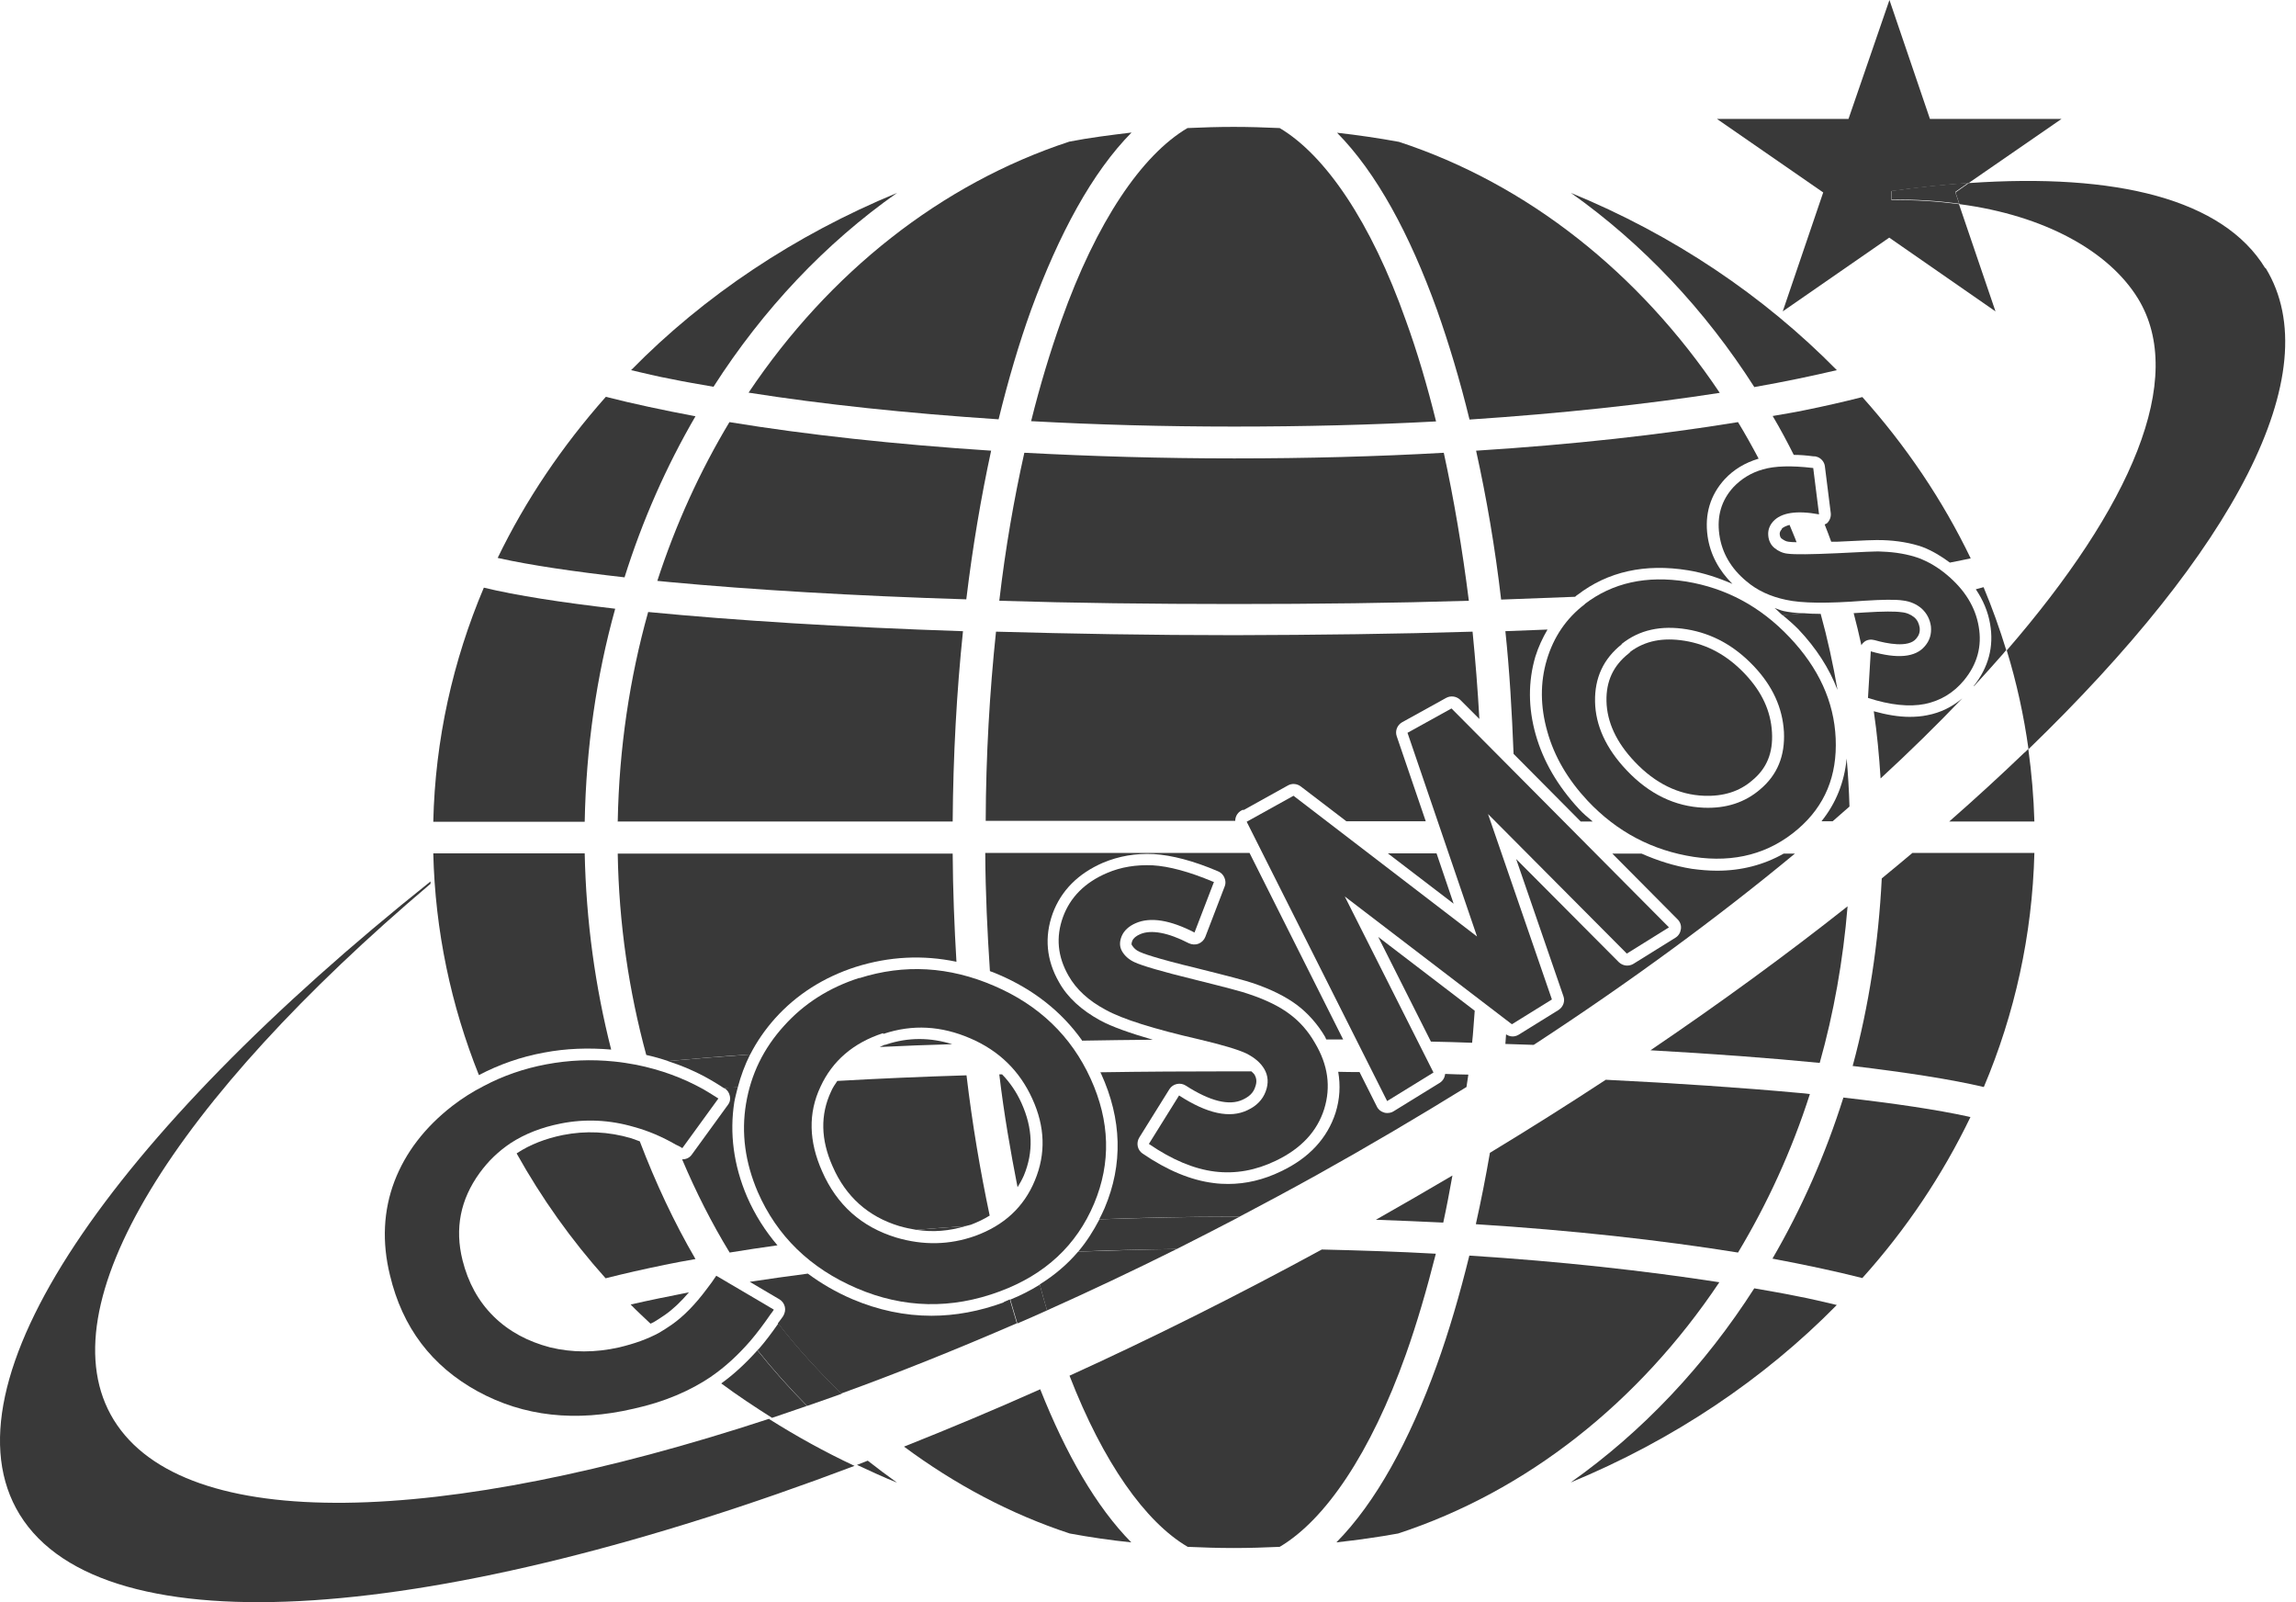 <svg width="86" height="60" viewBox="0 0 86 60" fill="none" xmlns="http://www.w3.org/2000/svg">
<path d="M28.434 50.502C28.434 50.502 28.399 50.537 28.373 50.563C28.96 51.299 29.583 51.992 30.232 52.65C30.661 52.501 31.091 52.352 31.529 52.194C30.688 51.378 29.89 50.51 29.153 49.563C28.908 49.914 28.671 50.23 28.434 50.502Z" fill="#393939"/>
<path d="M37.843 48.669C37.931 48.967 38.019 49.265 38.106 49.563C38.474 49.406 38.851 49.239 39.22 49.072C39.123 48.757 39.035 48.432 38.948 48.108C38.606 48.319 38.238 48.511 37.843 48.669Z" fill="#393939"/>
<path d="M41.182 45.662C40.954 46.1 40.691 46.512 40.385 46.872C41.594 46.819 42.822 46.793 44.076 46.775C44.856 46.381 45.645 45.977 46.434 45.565C46.364 45.565 46.294 45.565 46.224 45.565C44.496 45.565 42.831 45.609 41.182 45.662Z" fill="#393939"/>
<path d="M28.101 39.489C27.014 39.568 25.979 39.647 25.015 39.735C25.576 39.919 26.102 40.147 26.593 40.428C26.777 40.533 26.943 40.638 27.119 40.752C27.285 40.743 27.47 40.726 27.636 40.717C27.75 40.287 27.899 39.884 28.092 39.498L28.101 39.489Z" fill="#393939"/>
<path d="M67.53 22.971C67.258 22.954 67.004 22.927 66.811 22.884C66.688 22.857 66.583 22.805 66.469 22.77C66.574 22.849 66.662 22.954 66.767 23.041C67.012 23.024 67.258 22.998 67.495 22.98C67.512 22.98 67.521 22.98 67.53 22.98V22.971Z" fill="#393939"/>
<path d="M36.167 45.916C35.545 45.96 34.922 46.004 34.318 46.056C34.949 46.153 35.562 46.1 36.167 45.916Z" fill="#393939"/>
<path d="M46.565 30.345L48.24 29.415C48.389 29.328 48.582 29.345 48.722 29.451L50.432 30.757H53.404L52.317 27.574C52.247 27.373 52.334 27.153 52.518 27.048L54.167 26.136C54.342 26.04 54.553 26.075 54.693 26.206L55.412 26.925C55.35 25.812 55.263 24.725 55.157 23.655C52.334 23.743 49.336 23.778 46.232 23.787C43.111 23.787 40.121 23.734 37.307 23.655C37.07 25.908 36.929 28.293 36.921 30.739H46.267C46.267 30.547 46.39 30.38 46.574 30.319L46.565 30.345Z" fill="#393939"/>
<path d="M38.368 16.956C37.982 18.684 37.658 20.534 37.43 22.498C40.209 22.585 43.155 22.62 46.224 22.62C49.292 22.62 52.23 22.585 55.018 22.498C54.772 20.543 54.456 18.684 54.079 16.956C51.581 17.097 48.959 17.167 46.232 17.167C43.506 17.167 40.884 17.088 38.385 16.956H38.368Z" fill="#393939"/>
<path d="M28.031 14.703C30.811 15.142 33.958 15.475 37.404 15.703C37.763 14.239 38.167 12.862 38.623 11.6C39.666 8.759 40.911 6.453 42.384 4.963C41.595 5.059 40.815 5.155 40.052 5.304C35.247 6.883 31.056 10.206 28.04 14.703H28.031Z" fill="#393939"/>
<path d="M33.213 39.112C33.213 39.112 33.16 39.13 33.125 39.13C33.064 39.156 33.011 39.183 32.95 39.209C33.835 39.165 34.747 39.13 35.668 39.104C34.844 38.849 34.028 38.841 33.204 39.112H33.213Z" fill="#393939"/>
<path d="M28.1 39.489C28.346 39.007 28.661 38.551 29.038 38.13C29.836 37.245 30.853 36.596 32.054 36.21C33.308 35.816 34.571 35.754 35.825 36.017C35.746 34.694 35.693 33.343 35.684 31.967H23.138C23.182 34.597 23.559 37.131 24.207 39.507C24.488 39.568 24.76 39.647 25.023 39.735C25.987 39.647 27.022 39.56 28.109 39.489H28.1Z" fill="#393939"/>
<path d="M38.114 44.461C38.201 44.32 38.28 44.18 38.35 44.022C38.718 43.137 38.684 42.251 38.263 41.313C38.078 40.901 37.833 40.542 37.535 40.235C37.5 40.235 37.465 40.235 37.43 40.235C37.605 41.716 37.85 43.111 38.114 44.461Z" fill="#393939"/>
<path d="M54.061 45.776C54.184 45.215 54.297 44.61 54.403 44.022C53.465 44.575 52.509 45.127 51.536 45.679C52.386 45.714 53.237 45.741 54.061 45.785V45.776Z" fill="#393939"/>
<path d="M54.132 40.217C54.114 40.349 54.053 40.471 53.93 40.55L52.194 41.62C52.124 41.664 52.045 41.681 51.966 41.681C51.922 41.681 51.887 41.681 51.843 41.664C51.72 41.629 51.624 41.55 51.571 41.436L50.923 40.147C50.66 40.147 50.388 40.147 50.125 40.138C50.212 40.647 50.186 41.155 50.028 41.664C49.721 42.62 49.038 43.365 47.985 43.864C47.337 44.18 46.67 44.338 46.004 44.338C45.82 44.338 45.636 44.329 45.452 44.303C44.61 44.198 43.716 43.829 42.795 43.198C42.602 43.067 42.55 42.804 42.672 42.602L43.803 40.787C43.865 40.691 43.961 40.62 44.084 40.594C44.198 40.568 44.321 40.594 44.417 40.656C45.329 41.243 46.048 41.418 46.547 41.182C46.793 41.068 46.942 40.927 47.012 40.717C47.1 40.489 47.047 40.349 46.995 40.252C46.968 40.208 46.916 40.164 46.872 40.121C46.653 40.121 46.434 40.121 46.214 40.121C44.513 40.121 42.848 40.13 41.217 40.156C41.217 40.173 41.234 40.191 41.243 40.208C42.023 41.918 42.067 43.61 41.375 45.241C41.313 45.39 41.243 45.522 41.173 45.662C42.812 45.6 44.487 45.565 46.214 45.565C46.285 45.565 46.355 45.565 46.425 45.565C47.389 45.057 48.354 44.54 49.318 44.005C51.256 42.926 53.123 41.822 54.929 40.708C54.947 40.55 54.982 40.401 54.999 40.243C54.71 40.243 54.412 40.226 54.123 40.217H54.132Z" fill="#393939"/>
<path d="M37.133 16.878C33.52 16.641 30.215 16.282 27.322 15.808C26.226 17.632 25.314 19.622 24.621 21.753C24.77 21.77 24.902 21.779 25.059 21.796C28.163 22.086 31.968 22.314 36.194 22.445C36.431 20.481 36.747 18.622 37.124 16.878H37.133Z" fill="#393939"/>
<path d="M23.13 30.775L23.139 30.766H23.13V30.775Z" fill="#393939"/>
<path d="M23.138 30.766H35.684C35.702 28.293 35.833 25.908 36.07 23.638C31.537 23.488 27.522 23.234 24.278 22.919C23.585 25.391 23.19 28.021 23.138 30.757V30.766Z" fill="#393939"/>
<path d="M55.043 15.712C58.48 15.484 61.645 15.142 64.416 14.712C61.4 10.214 57.209 6.891 52.404 5.313C51.642 5.173 50.861 5.059 50.081 4.971C51.554 6.462 52.799 8.759 53.825 11.608C54.272 12.871 54.684 14.239 55.043 15.712Z" fill="#393939"/>
<path d="M23.393 21.621C24.068 19.473 24.963 17.456 26.05 15.589C24.84 15.361 23.727 15.124 22.692 14.861C21.061 16.702 19.693 18.719 18.641 20.893C18.668 20.893 18.694 20.911 18.72 20.911C19.869 21.165 21.464 21.402 23.393 21.621Z" fill="#393939"/>
<path d="M23.402 21.63L23.392 21.621V21.63H23.402Z" fill="#393939"/>
<path d="M68.056 17.106C68.214 17.158 68.336 17.299 68.354 17.465L68.573 19.21C68.591 19.35 68.538 19.49 68.442 19.587C68.415 19.613 68.38 19.622 68.345 19.64C68.433 19.859 68.512 20.069 68.591 20.288C68.661 20.288 68.722 20.288 68.792 20.288C69.757 20.236 70.283 20.218 70.511 20.227C71.063 20.244 71.572 20.332 72.001 20.481C72.37 20.622 72.703 20.823 73.036 21.069C73.308 21.016 73.571 20.963 73.816 20.911C72.764 18.728 71.396 16.702 69.757 14.87C69.064 15.045 68.345 15.212 67.556 15.37C67.179 15.449 66.785 15.51 66.39 15.58H66.399C66.679 16.053 66.942 16.544 67.188 17.035C67.416 17.035 67.653 17.053 67.916 17.088C67.968 17.088 68.021 17.088 68.065 17.114L68.056 17.106Z" fill="#393939"/>
<path d="M38.622 15.773H38.639C41.059 15.905 43.593 15.975 46.215 15.975C48.836 15.975 51.361 15.913 53.79 15.782C53.456 14.431 53.08 13.16 52.659 12.003C51.352 8.303 49.634 5.804 47.933 4.796C47.363 4.77 46.784 4.752 46.206 4.752C45.627 4.752 45.048 4.77 44.478 4.796C42.769 5.804 41.068 8.303 39.753 12.003C39.341 13.16 38.955 14.431 38.622 15.773Z" fill="#393939"/>
<path d="M63.829 29.801C64.548 29.828 65.153 29.643 65.635 29.223C66.179 28.775 66.416 28.188 66.372 27.425C66.328 26.627 65.995 25.908 65.355 25.233C64.697 24.541 63.961 24.137 63.102 23.997C62.286 23.866 61.629 23.997 61.076 24.4C61.059 24.427 61.032 24.453 61.006 24.471C60.427 24.926 60.156 25.514 60.173 26.259C60.191 27.039 60.541 27.802 61.234 28.53C61.997 29.337 62.874 29.766 63.829 29.801Z" fill="#393939"/>
<path d="M59.647 30.757C59.472 30.608 59.297 30.468 59.139 30.292C58.341 29.433 57.806 28.504 57.525 27.522C57.236 26.505 57.236 25.523 57.508 24.593C57.622 24.225 57.78 23.892 57.964 23.576C57.447 23.594 56.912 23.62 56.386 23.637C56.543 25.119 56.631 26.662 56.693 28.232L59.209 30.766H59.656L59.647 30.757Z" fill="#393939"/>
<path d="M68.232 30.757H68.644C68.854 30.573 69.064 30.389 69.275 30.204C69.257 29.6 69.222 29.003 69.17 28.407C69.082 29.302 68.766 30.082 68.232 30.748V30.757Z" fill="#393939"/>
<path d="M67.529 22.971C67.529 22.971 67.503 22.971 67.494 22.971C67.258 22.997 67.012 23.015 66.767 23.032C66.968 23.199 67.161 23.366 67.354 23.559C68.029 24.269 68.52 25.032 68.827 25.838C68.66 24.865 68.45 23.909 68.196 22.989C67.95 22.989 67.731 22.98 67.538 22.962L67.529 22.971Z" fill="#393939"/>
<path d="M64.312 32.607C64.005 32.607 63.698 32.581 63.373 32.537C62.707 32.431 62.085 32.23 61.488 31.967H60.392L62.839 34.431C62.935 34.527 62.979 34.658 62.961 34.79C62.944 34.922 62.874 35.044 62.76 35.114L61.181 36.096C61.006 36.202 60.787 36.175 60.638 36.035L56.789 32.169L58.56 37.306C58.63 37.499 58.551 37.71 58.376 37.824L56.877 38.753C56.728 38.841 56.552 38.832 56.412 38.735C56.403 38.849 56.394 38.981 56.386 39.095C56.745 39.104 57.096 39.121 57.447 39.13C61.059 36.772 64.338 34.36 67.231 31.967H66.81C66.065 32.388 65.232 32.607 64.32 32.607H64.312Z" fill="#393939"/>
<path d="M68.16 39.805C68.686 37.938 69.037 35.965 69.204 33.94C66.933 35.737 64.46 37.543 61.821 39.332C64.154 39.463 66.293 39.621 68.16 39.805Z" fill="#393939"/>
<path d="M66.74 19.815C66.653 19.911 66.662 19.981 66.662 20.008C66.67 20.122 66.723 20.166 66.74 20.174C66.802 20.218 66.889 20.279 66.995 20.288C67.065 20.297 67.17 20.306 67.293 20.306C67.214 20.087 67.117 19.876 67.03 19.657C66.907 19.692 66.802 19.736 66.74 19.797V19.815Z" fill="#393939"/>
<path d="M59.085 22.279C60.225 21.402 61.619 21.095 63.233 21.358C63.82 21.454 64.364 21.639 64.89 21.866C64.381 21.358 64.057 20.762 63.96 20.078C63.846 19.262 64.057 18.544 64.6 17.947C64.942 17.579 65.372 17.325 65.872 17.176C65.626 16.711 65.372 16.255 65.1 15.808C62.207 16.282 58.901 16.65 55.289 16.878C55.675 18.622 55.999 20.49 56.227 22.454C57.174 22.419 58.103 22.384 58.998 22.349C59.024 22.331 59.042 22.305 59.068 22.287L59.085 22.279Z" fill="#393939"/>
<path d="M40.525 38.972C41.402 38.955 42.287 38.946 43.182 38.937C42.331 38.692 41.656 38.455 41.218 38.218C40.508 37.832 39.981 37.35 39.666 36.78C39.192 35.956 39.114 35.088 39.429 34.211C39.745 33.352 40.385 32.712 41.314 32.309C41.902 32.063 42.533 31.949 43.217 31.984C43.901 32.028 44.707 32.239 45.61 32.624C45.698 32.659 45.768 32.712 45.821 32.791C45.9 32.914 45.926 33.063 45.873 33.194L45.146 35.088C45.102 35.202 45.005 35.298 44.891 35.342C44.777 35.386 44.646 35.377 44.532 35.325C43.752 34.922 43.12 34.807 42.708 34.983C42.55 35.053 42.454 35.132 42.41 35.237C42.366 35.351 42.384 35.386 42.41 35.413C42.471 35.509 42.559 35.588 42.673 35.64C42.778 35.693 43.243 35.877 44.847 36.263C46.005 36.552 46.68 36.728 46.952 36.824C47.618 37.052 48.162 37.324 48.574 37.631C48.995 37.946 49.363 38.367 49.635 38.832C49.652 38.867 49.661 38.902 49.678 38.928C49.889 38.928 50.099 38.928 50.31 38.928L46.803 31.941H36.904C36.913 33.457 36.983 34.922 37.079 36.368C37.193 36.412 37.299 36.447 37.413 36.5C38.719 37.061 39.762 37.885 40.525 38.955V38.972Z" fill="#393939"/>
<path d="M55.237 37.85L51.624 35.088L53.597 39.007C54.114 39.016 54.632 39.033 55.14 39.051C55.184 38.665 55.202 38.253 55.237 37.859V37.85Z" fill="#393939"/>
<path d="M54.448 33.843L53.808 31.958H51.984L54.448 33.843Z" fill="#393939"/>
<path d="M71.527 26.846C71.115 26.846 70.659 26.768 70.185 26.636C70.308 27.46 70.387 28.302 70.44 29.152C71.544 28.135 72.561 27.136 73.499 26.154C73.123 26.47 72.693 26.689 72.184 26.785C71.974 26.829 71.755 26.846 71.518 26.846H71.527Z" fill="#393939"/>
<path d="M75.833 28.179C74.947 29.03 74 29.898 73.01 30.766H76.201C76.175 29.845 76.096 28.942 75.973 28.048C75.929 28.091 75.885 28.135 75.841 28.179H75.833Z" fill="#393939"/>
<path d="M69.835 24.032C69.94 23.953 70.081 23.936 70.212 23.971C70.668 24.102 71.484 24.269 71.773 23.918C71.878 23.795 71.922 23.673 71.904 23.506C71.878 23.348 71.817 23.217 71.703 23.12C71.571 23.015 71.422 22.945 71.229 22.927C70.993 22.892 70.537 22.892 69.844 22.936C69.695 22.945 69.572 22.954 69.432 22.962C69.537 23.357 69.633 23.76 69.721 24.164C69.748 24.111 69.791 24.067 69.835 24.032Z" fill="#393939"/>
<path d="M73.937 25.698C74.314 25.286 74.683 24.883 75.033 24.479C75.068 24.435 75.103 24.392 75.147 24.348C74.902 23.55 74.621 22.761 74.297 21.989C74.2 22.015 74.113 22.042 74.007 22.068C74.279 22.471 74.463 22.901 74.542 23.366C74.691 24.216 74.481 24.997 73.929 25.689L73.937 25.698Z" fill="#393939"/>
<path d="M65.724 14.493C66.829 14.3 67.864 14.081 68.802 13.862C66.057 11.073 62.673 8.794 58.842 7.225C61.516 9.118 63.857 11.591 65.715 14.502L65.724 14.493Z" fill="#393939"/>
<path d="M69.388 39.919C71.422 40.164 73.08 40.419 74.307 40.708C75.464 37.973 76.122 35.018 76.201 31.941H71.633C71.256 32.256 70.87 32.581 70.484 32.896C70.362 35.325 70.002 37.675 69.397 39.91L69.388 39.919Z" fill="#393939"/>
<path d="M23.041 22.796C21.025 22.559 19.35 22.305 18.123 22.007C16.965 24.742 16.299 27.697 16.229 30.774H21.901C21.954 28.004 22.34 25.321 23.041 22.805V22.796Z" fill="#393939"/>
<path d="M69.047 41.103C68.371 43.251 67.477 45.267 66.39 47.135C67.6 47.363 68.722 47.599 69.757 47.862C71.396 46.039 72.755 44.014 73.807 41.83C73.781 41.83 73.746 41.822 73.72 41.813C72.562 41.559 70.975 41.322 69.047 41.103Z" fill="#393939"/>
<path d="M69.037 41.094L69.046 41.103V41.094H69.037Z" fill="#393939"/>
<path d="M26.725 14.484C28.583 11.582 30.916 9.11 33.599 7.225C29.776 8.803 26.374 11.073 23.638 13.862C24.129 13.976 24.62 14.098 25.146 14.195C25.646 14.3 26.181 14.388 26.725 14.484Z" fill="#393939"/>
<path d="M26.725 14.484L26.715 14.493L26.725 14.484Z" fill="#393939"/>
<path d="M28.374 50.563C27.936 51.054 27.48 51.475 27.015 51.808C27.629 52.264 28.269 52.685 28.918 53.097C29.347 52.956 29.786 52.799 30.224 52.65C29.575 51.992 28.953 51.299 28.365 50.563H28.374Z" fill="#393939"/>
<path d="M24.358 49.572C24.358 49.572 24.446 49.537 24.49 49.511C24.621 49.432 24.77 49.336 24.91 49.239C25.209 49.029 25.507 48.748 25.805 48.397C25.042 48.546 24.314 48.695 23.622 48.853C23.858 49.099 24.113 49.327 24.358 49.563V49.572Z" fill="#393939"/>
<path d="M33.59 55.517C33.222 55.254 32.862 54.982 32.503 54.701C32.371 54.754 32.231 54.806 32.099 54.859C32.59 55.087 33.081 55.315 33.581 55.517H33.59Z" fill="#393939"/>
<path d="M65.714 48.24L65.723 48.231L65.714 48.24Z" fill="#393939"/>
<path d="M65.714 48.239C63.855 51.142 61.523 53.614 58.831 55.517C62.672 53.93 66.056 51.659 68.8 48.871C68.309 48.757 67.818 48.634 67.292 48.538C66.792 48.432 66.258 48.345 65.714 48.248V48.239Z" fill="#393939"/>
<path d="M55.289 45.846C58.902 46.074 62.207 46.442 65.1 46.907C66.196 45.083 67.108 43.102 67.792 40.971C67.652 40.954 67.511 40.936 67.362 40.927C65.258 40.734 62.821 40.568 60.147 40.436C58.744 41.357 57.297 42.269 55.807 43.172C55.649 44.084 55.474 44.978 55.281 45.837L55.289 45.846Z" fill="#393939"/>
<path d="M22.892 39.305C22.296 36.964 21.954 34.501 21.901 31.958H16.229C16.299 34.869 16.895 37.657 17.938 40.261C18.692 39.866 19.508 39.577 20.376 39.419C21.2 39.261 22.05 39.235 22.883 39.305H22.892Z" fill="#393939"/>
<path d="M31.187 43.68C31.678 44.811 32.52 45.565 33.686 45.916C33.897 45.977 34.107 46.021 34.317 46.056C34.922 46.004 35.545 45.96 36.167 45.916C36.237 45.898 36.299 45.881 36.369 45.864C36.623 45.767 36.86 45.653 37.07 45.522C36.72 43.864 36.422 42.12 36.202 40.27C34.51 40.322 32.897 40.392 31.363 40.48C31.275 40.612 31.187 40.734 31.126 40.883C30.723 41.743 30.74 42.681 31.187 43.68Z" fill="#393939"/>
<path d="M29.127 46.644C28.663 46.1 28.277 45.495 27.979 44.811C27.479 43.637 27.321 42.444 27.505 41.269C27.54 41.076 27.593 40.892 27.637 40.708C27.462 40.717 27.286 40.734 27.12 40.743C27.12 40.743 27.137 40.752 27.146 40.761C27.251 40.822 27.312 40.927 27.339 41.05C27.365 41.173 27.339 41.287 27.26 41.383L25.91 43.242C25.822 43.365 25.691 43.417 25.55 43.417C26.067 44.636 26.655 45.802 27.33 46.907C27.909 46.81 28.514 46.723 29.127 46.635V46.644Z" fill="#393939"/>
<path d="M24.876 47.371C25.244 47.293 25.648 47.222 26.042 47.152H26.051C25.244 45.767 24.552 44.285 23.964 42.742C23.859 42.707 23.754 42.663 23.649 42.628C22.79 42.374 21.93 42.339 21.089 42.505C20.431 42.637 19.852 42.865 19.37 43.181C19.37 43.181 19.353 43.189 19.353 43.198C20.282 44.864 21.395 46.433 22.684 47.871C23.377 47.696 24.105 47.529 24.885 47.371H24.876Z" fill="#393939"/>
<path d="M40.068 57.428C40.831 57.568 41.602 57.682 42.374 57.761C41.059 56.428 39.928 54.456 38.963 52.027C37.236 52.799 35.535 53.509 33.861 54.175C35.763 55.587 37.85 56.7 40.068 57.428Z" fill="#393939"/>
<path d="M37.596 48.774C36.684 49.108 35.781 49.274 34.887 49.274C33.887 49.274 32.897 49.064 31.923 48.652C31.31 48.389 30.757 48.064 30.258 47.696C29.512 47.792 28.785 47.898 28.083 48.003L29.197 48.66C29.302 48.722 29.372 48.827 29.398 48.941C29.425 49.055 29.398 49.178 29.337 49.283C29.293 49.344 29.249 49.414 29.197 49.476C29.179 49.502 29.162 49.528 29.135 49.555C29.872 50.502 30.67 51.37 31.511 52.185C33.642 51.413 35.843 50.528 38.087 49.555C37.999 49.265 37.912 48.967 37.824 48.66C37.745 48.695 37.666 48.73 37.587 48.766L37.596 48.774Z" fill="#393939"/>
<path d="M64.408 48.02C61.629 47.591 58.481 47.24 55.036 47.021C54.676 48.485 54.273 49.861 53.817 51.124C52.791 53.965 51.529 56.271 50.056 57.761C50.827 57.673 51.608 57.568 52.37 57.428C57.184 55.85 61.384 52.527 64.4 48.02H64.408Z" fill="#393939"/>
<path d="M38.946 48.108C39.034 48.432 39.122 48.757 39.218 49.072C40.823 48.353 42.436 47.591 44.075 46.775C42.822 46.793 41.594 46.828 40.384 46.872C39.981 47.345 39.499 47.757 38.946 48.099V48.108Z" fill="#393939"/>
<path d="M44.487 57.928C45.057 57.954 45.636 57.972 46.215 57.972C46.793 57.972 47.363 57.954 47.933 57.928C49.643 56.919 51.344 54.412 52.659 50.721C53.071 49.563 53.439 48.301 53.781 46.951C52.396 46.872 50.967 46.828 49.511 46.793C46.32 48.529 43.163 50.107 40.06 51.519C41.322 54.771 42.9 56.998 44.487 57.928Z" fill="#393939"/>
<path d="M84.854 10.039H84.845C83.267 7.461 79.278 6.471 73.745 6.856L73.246 7.207L73.394 7.645C76.586 8.066 78.988 9.408 80.076 11.17C81.925 14.177 79.812 18.991 75.166 24.357C75.534 25.558 75.806 26.794 75.981 28.056C83.626 20.665 87.265 13.967 84.863 10.039H84.854Z" fill="#393939"/>
<path d="M28.811 53.132C16.554 57.156 6.919 57.481 4.262 53.176C1.64 48.915 6.577 41.182 16.125 33.098V33.01C4.174 42.541 -2.279 51.808 0.737 56.718C3.885 61.838 16.484 60.769 32.012 54.894C32.012 54.894 32.012 54.894 32.003 54.894C30.898 54.377 29.837 53.789 28.82 53.149L28.811 53.132Z" fill="#393939"/>
<path d="M70.86 7.154C71.86 7.014 72.815 6.918 73.736 6.856L77.217 4.454H72.289L70.772 0L69.238 4.454H64.311L68.291 7.207L66.775 11.661L70.764 8.899L74.744 11.661L73.376 7.645C72.579 7.54 71.746 7.479 70.851 7.496V7.163L70.86 7.154Z" fill="#393939"/>
<path d="M73.736 6.848C72.815 6.909 71.859 7.005 70.86 7.146V7.479C71.754 7.461 72.587 7.523 73.385 7.628L73.236 7.189L73.736 6.839V6.848Z" fill="#393939"/>
<path d="M28.986 49.046C28.951 49.099 28.916 49.151 28.872 49.204C28.618 49.572 28.364 49.914 28.101 50.221C27.636 50.756 27.154 51.194 26.671 51.527C26.671 51.527 26.663 51.527 26.663 51.536C25.865 52.08 24.892 52.501 23.734 52.755C21.56 53.263 19.613 53.044 17.895 52.106C16.168 51.159 15.072 49.712 14.607 47.757C14.3 46.512 14.362 45.329 14.774 44.242C15.186 43.163 15.914 42.216 16.939 41.418C17.316 41.129 17.702 40.883 18.114 40.673C18.842 40.287 19.622 40.016 20.464 39.858C21.306 39.7 22.147 39.665 22.998 39.752C23.278 39.779 23.55 39.823 23.831 39.875C24.742 40.059 25.593 40.366 26.382 40.813C26.557 40.919 26.733 41.024 26.908 41.138L25.558 42.996C25.479 42.944 25.391 42.9 25.312 42.865C24.795 42.567 24.278 42.348 23.761 42.207C22.84 41.936 21.919 41.892 20.999 42.076C20.289 42.216 19.657 42.462 19.122 42.812C18.675 43.111 18.29 43.479 17.965 43.926C17.246 44.917 17.027 46.004 17.325 47.196C17.535 48.029 17.913 48.73 18.491 49.3C19.061 49.862 19.771 50.239 20.604 50.458C21.437 50.659 22.296 50.659 23.191 50.458C23.743 50.326 24.252 50.151 24.699 49.905C24.857 49.809 25.014 49.712 25.163 49.607C25.602 49.3 26.04 48.853 26.47 48.275C26.593 48.117 26.715 47.95 26.829 47.775L28.574 48.801L28.986 49.046Z" fill="#393939"/>
<path d="M32.187 36.631C33.871 36.096 35.554 36.193 37.237 36.92C38.912 37.639 40.122 38.797 40.85 40.392C41.577 41.988 41.621 43.549 40.981 45.074C40.324 46.635 39.149 47.731 37.448 48.362C35.633 49.037 33.844 48.994 32.099 48.248C30.337 47.494 29.101 46.284 28.382 44.636C27.909 43.531 27.76 42.435 27.944 41.331C28.128 40.226 28.601 39.261 29.364 38.42C30.118 37.578 31.065 36.982 32.187 36.622V36.631ZM33.073 38.692C31.968 39.051 31.179 39.726 30.732 40.699C30.267 41.681 30.293 42.742 30.793 43.864C31.346 45.127 32.275 45.951 33.572 46.346C34.581 46.644 35.563 46.626 36.527 46.284C37.606 45.89 38.351 45.206 38.763 44.206C39.175 43.216 39.149 42.199 38.666 41.147C38.193 40.103 37.422 39.349 36.343 38.885C35.265 38.42 34.186 38.35 33.09 38.718L33.073 38.692Z" fill="#393939"/>
<path d="M45.47 33.028L44.742 34.922C43.822 34.448 43.085 34.334 42.542 34.571C42.279 34.685 42.103 34.851 42.016 35.053C41.928 35.264 41.928 35.456 42.033 35.632C42.13 35.798 42.288 35.939 42.498 36.035C42.778 36.166 43.524 36.386 44.742 36.684C45.865 36.964 46.548 37.14 46.803 37.236C47.434 37.447 47.943 37.701 48.311 37.981C48.688 38.262 49.004 38.621 49.249 39.051C49.749 39.884 49.854 40.708 49.6 41.532C49.337 42.365 48.74 43.014 47.785 43.47C47.039 43.829 46.277 43.97 45.496 43.873C44.725 43.777 43.901 43.435 43.033 42.839L44.164 41.024C45.216 41.708 46.066 41.892 46.724 41.576C47.066 41.418 47.294 41.182 47.408 40.875C47.522 40.568 47.504 40.287 47.355 40.033C47.215 39.796 46.996 39.612 46.689 39.454C46.373 39.305 45.786 39.13 44.9 38.92C43.217 38.534 42.042 38.166 41.411 37.815C40.771 37.473 40.315 37.052 40.025 36.544C39.613 35.825 39.543 35.097 39.815 34.343C40.087 33.598 40.639 33.045 41.463 32.694C41.989 32.467 42.559 32.379 43.173 32.405C43.778 32.44 44.541 32.642 45.435 33.019H45.444L45.47 33.028Z" fill="#393939"/>
<path d="M46.696 30.774L48.45 29.801L55.324 35.071L52.72 27.443L54.368 26.531L62.513 34.729L60.935 35.711L55.736 30.485L58.129 37.429L56.63 38.358L50.37 33.571L53.693 40.165L51.957 41.234L46.688 30.757L46.696 30.774Z" fill="#393939"/>
<path d="M59.359 22.62C60.402 21.823 61.674 21.542 63.164 21.779C64.646 22.024 65.935 22.708 67.031 23.866C68.118 25.014 68.697 26.268 68.758 27.653C68.819 29.056 68.355 30.178 67.346 31.046C66.277 31.967 64.97 32.318 63.445 32.09C61.902 31.853 60.569 31.16 59.464 29.985C58.728 29.196 58.219 28.337 57.956 27.39C57.693 26.461 57.684 25.566 57.939 24.707C58.193 23.857 58.666 23.155 59.359 22.629H59.368L59.359 22.62ZM60.744 24.128C60.06 24.672 59.727 25.382 59.745 26.277C59.762 27.171 60.157 28.03 60.92 28.837C61.77 29.74 62.743 30.204 63.813 30.248C64.646 30.283 65.356 30.055 65.926 29.564C66.575 29.021 66.864 28.302 66.82 27.408C66.768 26.513 66.399 25.689 65.68 24.935C64.962 24.181 64.137 23.725 63.182 23.567C62.217 23.41 61.402 23.585 60.736 24.12H60.744V24.128Z" fill="#393939"/>
<path d="M67.916 17.518L68.135 19.262C67.285 19.105 66.715 19.201 66.417 19.526C66.276 19.683 66.215 19.859 66.233 20.06C66.25 20.253 66.329 20.411 66.469 20.525C66.609 20.639 66.776 20.718 66.96 20.735C67.215 20.77 67.837 20.762 68.81 20.718C69.722 20.674 70.274 20.639 70.485 20.657C71.011 20.674 71.475 20.762 71.853 20.893C72.23 21.034 72.589 21.244 72.931 21.533C73.597 22.094 73.992 22.735 74.115 23.462C74.246 24.199 74.062 24.874 73.562 25.479C73.168 25.952 72.686 26.241 72.098 26.364C71.519 26.478 70.8 26.408 69.968 26.136L70.073 24.392C71.072 24.681 71.747 24.619 72.098 24.199C72.282 23.988 72.352 23.743 72.326 23.462C72.291 23.19 72.168 22.962 71.975 22.787C71.791 22.629 71.563 22.524 71.283 22.489C71.002 22.445 70.511 22.454 69.81 22.498C68.46 22.603 67.486 22.594 66.899 22.463C66.311 22.34 65.82 22.112 65.417 21.77C64.838 21.288 64.496 20.709 64.4 20.017C64.304 19.324 64.479 18.736 64.926 18.245C65.224 17.93 65.593 17.702 66.031 17.579C66.478 17.448 67.1 17.43 67.907 17.526H67.916V17.518Z" fill="#393939"/>
</svg>
